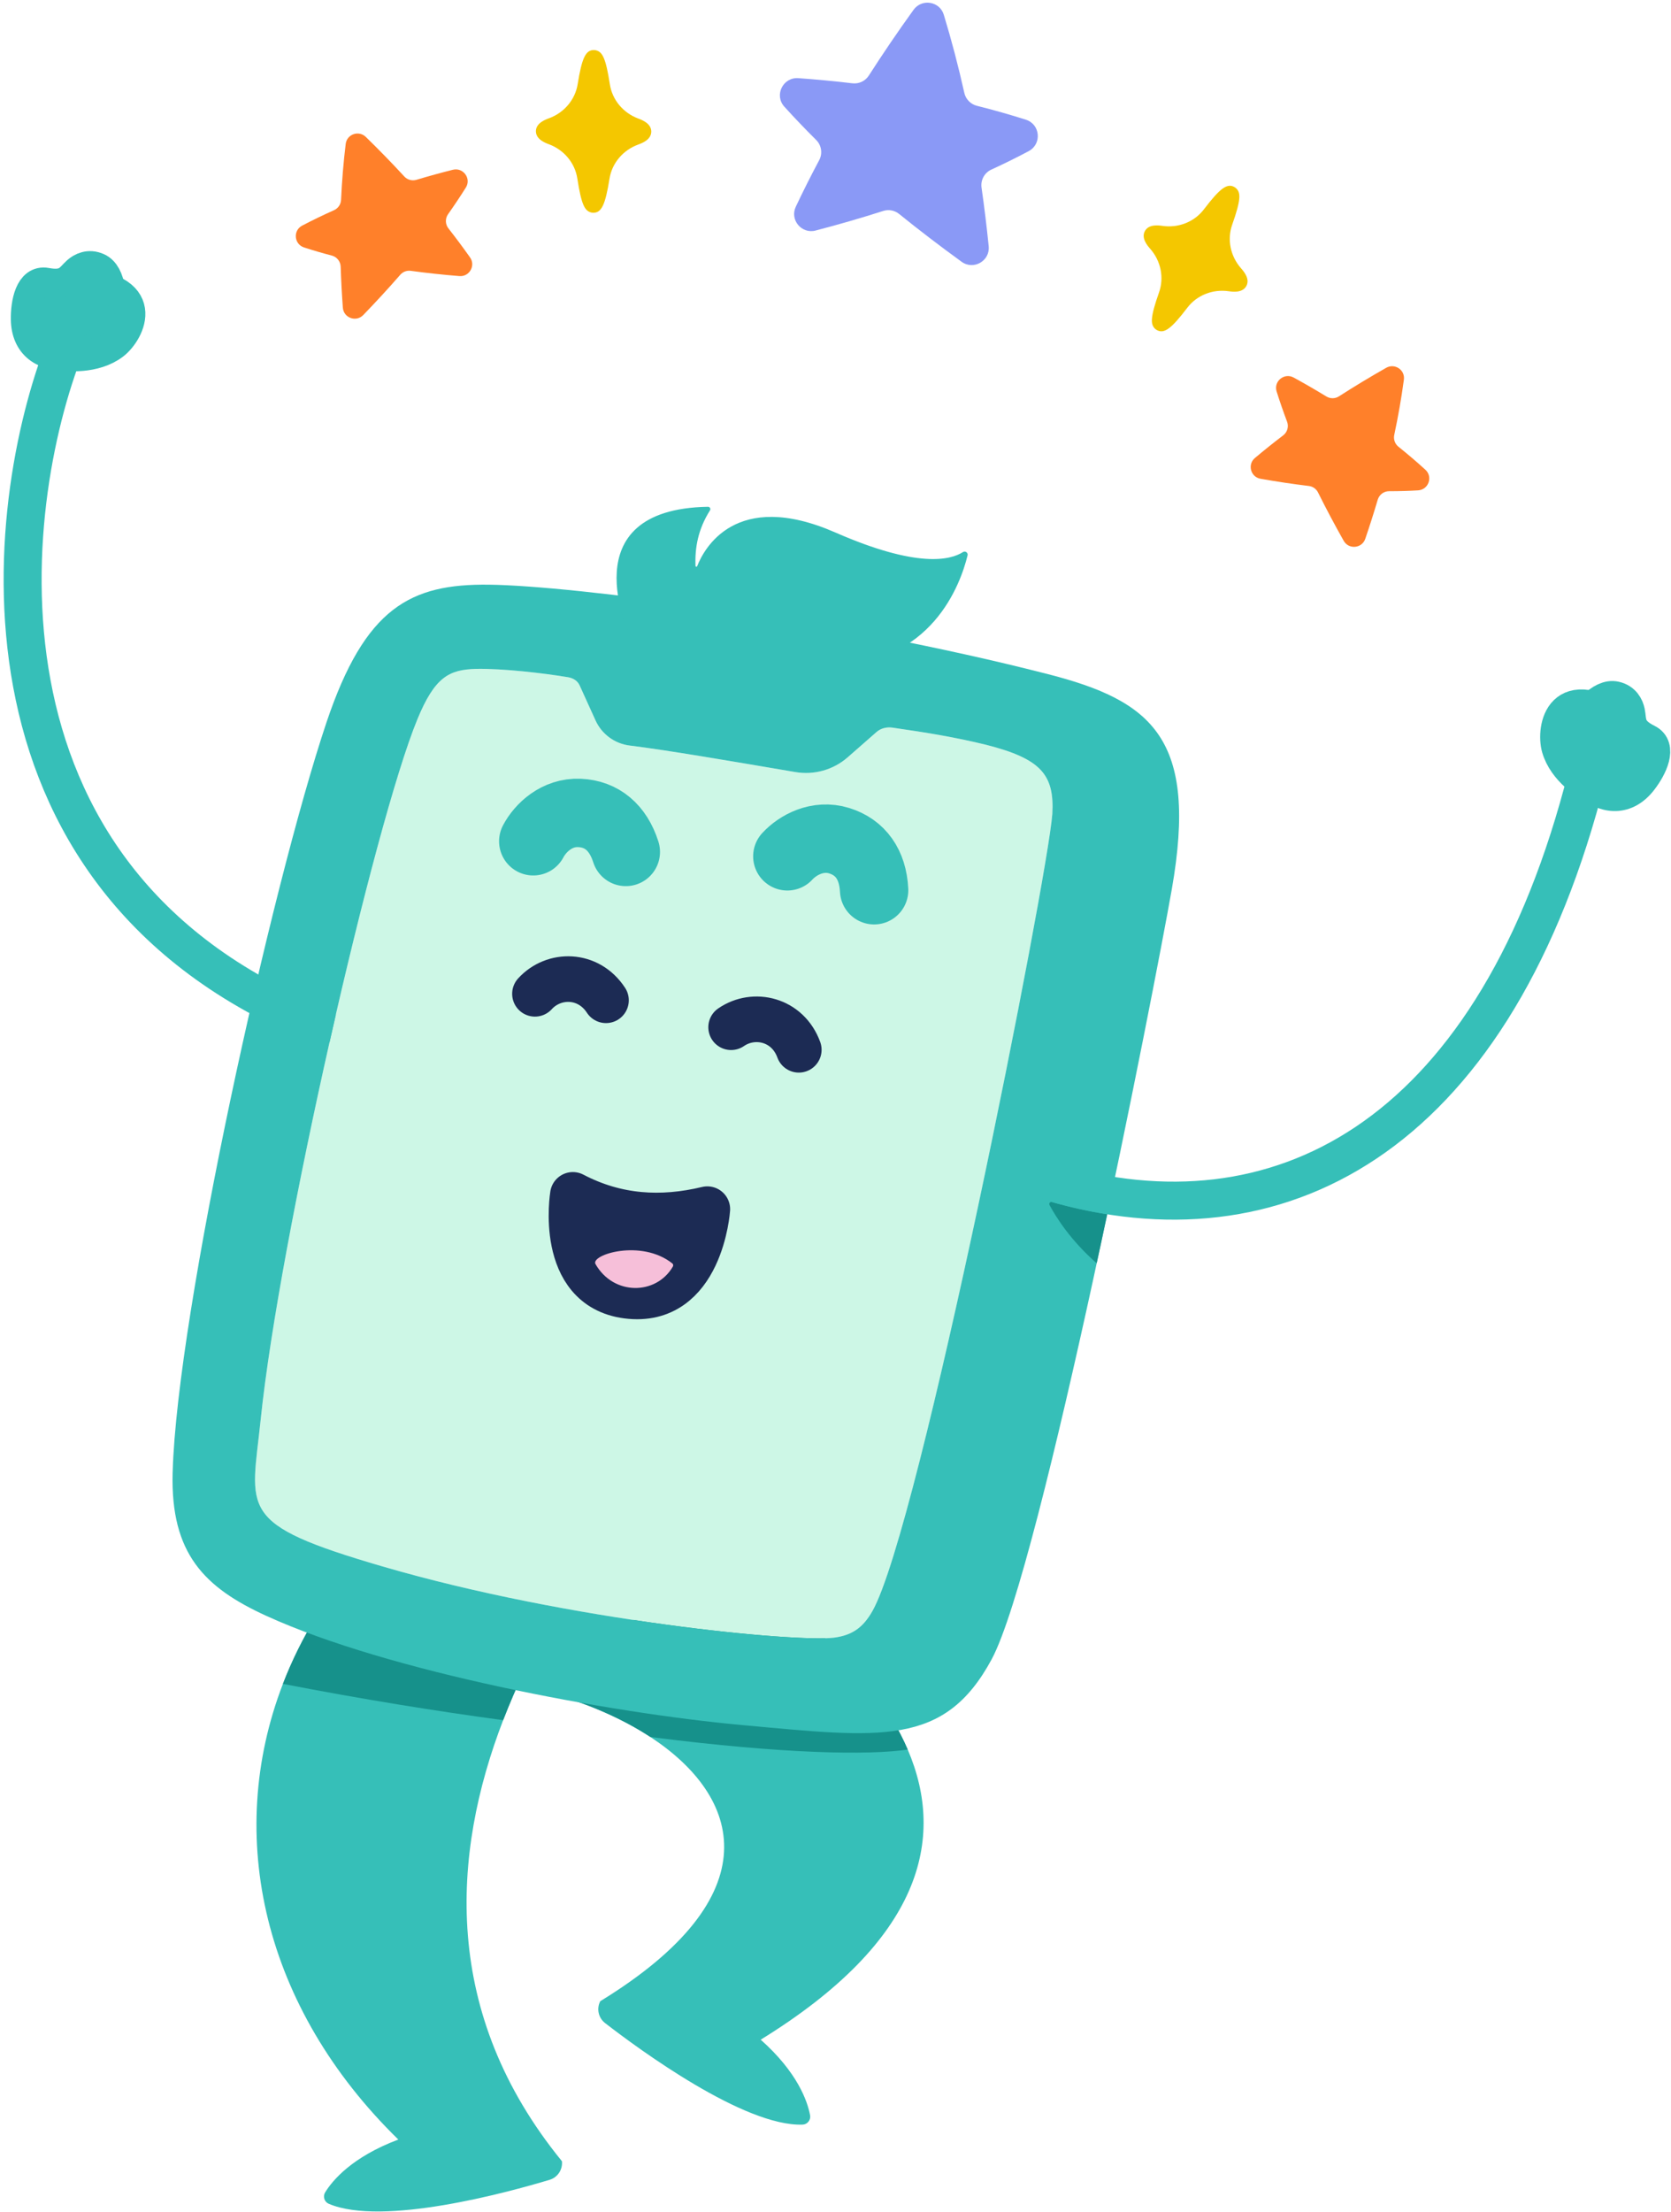 <svg width="440" height="582" viewBox="0 0 440 582" fill="none" xmlns="http://www.w3.org/2000/svg">
<path d="M261.03 44.626C264.452 43.06 267.74 41.44 270.874 39.767C274.392 37.89 273.94 32.712 270.14 31.5C265.917 30.153 261.61 28.936 257.244 27.842C255.579 27.424 254.294 26.111 253.919 24.435C252.351 17.422 250.555 10.566 248.516 3.877C247.43 0.316 242.728 -0.434 240.551 2.586C236.408 8.333 232.484 14.095 228.783 19.871C227.849 21.33 226.172 22.119 224.451 21.916C219.701 21.354 214.947 20.906 210.214 20.567C206.166 20.278 203.801 25.055 206.525 28.064C209.209 31.029 212.006 33.948 214.906 36.826C216.313 38.222 216.645 40.384 215.712 42.133C213.536 46.215 211.476 50.304 209.541 54.401C207.916 57.841 211.067 61.623 214.748 60.663C220.817 59.08 226.771 57.36 232.551 55.511C233.997 55.048 235.568 55.341 236.748 56.296C242.036 60.573 247.533 64.764 253.208 68.883C256.357 71.169 260.729 68.654 260.337 64.783C259.809 59.578 259.183 54.44 258.456 49.371C258.173 47.392 259.212 45.458 261.03 44.626Z" fill="#8A99F6"/>
<path d="M365.773 129.246C368.386 129.247 370.931 129.176 373.394 129.027C376.158 128.861 377.371 125.461 375.323 123.596C373.047 121.523 370.68 119.508 368.241 117.553C367.31 116.808 366.879 115.606 367.127 114.44C368.167 109.559 369.018 104.71 369.666 99.897C370.012 97.334 367.26 95.5 365.011 96.776C360.732 99.206 356.587 101.707 352.579 104.283C351.567 104.934 350.279 104.946 349.252 104.32C346.416 102.59 343.544 100.931 340.654 99.348C338.182 97.993 335.306 100.325 336.155 103.013C336.991 105.662 337.912 108.315 338.91 110.97C339.394 112.259 338.978 113.72 337.883 114.555C335.327 116.501 332.844 118.487 330.436 120.514C328.414 122.215 329.309 125.515 331.911 125.974C336.2 126.732 340.458 127.369 344.642 127.874C345.689 128.001 346.595 128.641 347.064 129.585C349.165 133.816 351.422 138.053 353.813 142.296C355.139 144.651 358.628 144.328 359.5 141.771C360.674 138.332 361.766 134.907 362.774 131.496C363.168 130.165 364.384 129.245 365.773 129.246Z" fill="#FF802A"/>
<path d="M87.375 67.248C84.846 66.589 82.402 65.876 80.057 65.11C77.424 64.249 77.11 60.653 79.563 59.367C82.29 57.937 85.089 56.586 87.944 55.312C89.033 54.826 89.753 53.772 89.808 52.581C90.036 47.595 90.439 42.689 91.029 37.868C91.343 35.302 94.469 34.223 96.321 36.027C99.847 39.459 103.225 42.927 106.452 46.433C107.266 47.318 108.509 47.656 109.661 47.31C112.842 46.353 116.041 45.475 119.237 44.673C121.971 43.988 124.164 46.971 122.663 49.357C121.184 51.708 119.622 54.042 117.985 56.359C117.191 57.484 117.224 59.002 118.073 60.087C120.053 62.616 121.954 65.165 123.771 67.735C125.297 69.892 123.597 72.859 120.963 72.645C116.622 72.293 112.342 71.834 108.165 71.265C107.121 71.122 106.082 71.512 105.389 72.307C102.287 75.869 99.032 79.398 95.646 82.899C93.767 84.841 90.474 83.647 90.276 80.953C90.01 77.328 89.82 73.739 89.707 70.184C89.662 68.796 88.719 67.599 87.375 67.248Z" fill="#FF802A"/>
<path d="M155.55 55.882C154.012 55.416 153.091 53.963 152.02 46.969C151.397 42.898 148.533 39.447 144.546 37.962C143.604 37.611 141.106 36.68 141.113 34.522C141.12 32.377 143.615 31.465 144.553 31.122C148.56 29.659 151.455 26.222 152.108 22.152C153.213 15.259 154.21 13.159 156.377 13.167C156.606 13.168 156.833 13.202 157.054 13.269C158.592 13.734 159.512 15.187 160.584 22.182C161.207 26.252 164.071 29.704 168.059 31.189C168.999 31.54 171.497 32.47 171.49 34.628C171.483 36.787 168.978 37.7 168.035 38.044C164.036 39.501 161.148 42.933 160.496 46.999C159.391 53.892 158.394 55.991 156.227 55.984C155.998 55.983 155.77 55.948 155.55 55.882Z" fill="#F4C700"/>
<path d="M304.094 86.453C302.96 85.316 302.834 83.601 305.195 76.93C306.569 73.048 305.675 68.653 302.862 65.46C302.199 64.706 300.436 62.706 301.462 60.807C302.482 58.919 305.111 59.295 306.101 59.436C310.323 60.039 314.498 58.377 316.996 55.099C321.227 49.546 323.098 48.166 325.004 49.196C325.205 49.306 325.39 49.443 325.553 49.606C326.688 50.743 326.813 52.458 324.453 59.13C323.079 63.012 323.973 67.407 326.786 70.6C327.449 71.353 329.211 73.353 328.185 75.252C327.159 77.151 324.519 76.772 323.526 76.63C319.313 76.025 315.147 77.685 312.651 80.961C308.42 86.514 306.55 87.893 304.644 86.863C304.442 86.754 304.257 86.616 304.094 86.453Z" fill="#F4C700"/>
<path d="M84.347 269.841C-12.994 230.662 1.243 129.325 17.993 89.126" stroke="#36BFB8" stroke-width="10" stroke-linecap="round" stroke-linejoin="round"/>
<path d="M200.305 536.689C210.035 545.329 212.625 552.929 213.305 556.559C213.425 557.149 213.275 557.779 212.885 558.249C212.505 558.739 211.935 559.019 211.325 559.039C195.985 559.579 168.425 539.359 159.325 532.319C157.565 530.949 157.035 528.539 158.055 526.569C203.355 498.839 195.255 472.759 171.265 457.049C163.885 452.219 155.005 448.369 145.715 445.749L186.345 407.899C208.115 421.129 230.075 439.509 239.015 460.349C249.135 483.919 242.595 510.659 200.305 536.689Z" fill="#36BFB8"/>
<path d="M239.015 460.349C228.792 461.87 206.508 461.543 171.265 457.049C163.885 452.219 155.005 448.369 145.715 445.749L186.345 407.899C208.115 421.129 230.075 439.509 239.015 460.349Z" fill="#16918B"/>
<path d="M229.734 423.893C227.225 428.324 224.349 430.276 219.644 430.903C209.836 432.207 150.211 426.613 100.759 412.177C62.007 400.871 66.169 397.586 68.658 373.405C73.532 326.123 98.494 216.976 109.906 189.261C114.509 178.083 118.284 176.199 125.378 175.999C132.414 175.873 143.272 177.138 149.632 178.208C150.924 178.425 152.081 179.144 152.623 180.337L156.815 189.565C158.458 193.183 161.868 195.684 165.811 196.172C175.84 197.413 192.317 200.239 209.434 203.153C214.375 203.993 219.451 202.563 223.22 199.259L230.805 192.611C231.962 191.597 233.515 191.246 235.037 191.465C244.042 192.763 251.566 193.988 259.732 195.995C273.957 199.637 277.699 203.729 277.09 214.19C275.826 231.225 242.141 401.97 229.734 423.893Z" fill="#CDF7E6"/>
<path d="M144.706 573.569C133.686 576.879 100.716 585.889 86.586 579.879C86.026 579.649 85.586 579.179 85.406 578.589C85.226 578.009 85.296 577.369 85.626 576.849C87.555 573.719 92.695 567.549 104.886 562.969C69.425 528.349 59.016 483.179 74.495 443.069C76.846 436.969 79.796 430.999 83.346 425.189L138.106 439.579C136.086 443.809 134.206 448.169 132.486 452.619C118.876 487.959 116.186 529.709 147.966 568.669C148.196 570.869 146.836 572.939 144.706 573.569Z" fill="#36BFB8"/>
<path d="M83.346 425.189L138.106 439.579C136.086 443.809 134.206 448.169 132.486 452.619C114.796 450.229 95.386 447.109 74.496 443.069C76.846 436.969 79.796 430.999 83.346 425.189Z" fill="#16918B"/>
<path d="M275.855 177.36C219.53 162.946 150.964 154.101 128.743 153.844C108.164 153.606 96.141 159.753 85.935 190.18C71.421 233.476 46.654 345.312 45.468 387.255C45.464 387.376 45.456 387.495 45.453 387.616C44.918 408.784 53.788 417.723 70.162 425.189C102.314 439.851 160.244 450.698 195.435 453.91C231.855 457.23 248.636 459.72 261.105 436.63C274.045 412.674 303.848 260.803 308.565 233.92C315.486 194.39 303.466 184.43 275.855 177.36ZM229.733 423.892C227.223 428.324 224.347 430.275 219.642 430.902C209.834 432.206 150.209 426.612 100.758 412.177C62.006 400.871 66.168 397.585 68.656 373.405C73.531 326.123 98.492 216.975 109.905 189.261C114.507 178.083 118.282 176.199 125.376 175.998C132.413 175.873 143.271 177.138 149.631 178.207C150.923 178.425 152.08 179.144 152.622 180.337L156.813 189.565C158.456 193.182 161.866 195.684 165.809 196.172C175.838 197.413 192.315 200.239 209.433 203.152C214.374 203.993 219.449 202.563 223.218 199.259L230.803 192.611C231.96 191.597 233.514 191.246 235.036 191.465C244.04 192.763 251.565 193.988 259.73 195.994C273.956 199.637 277.697 203.728 277.089 214.189C275.824 231.225 242.139 401.97 229.733 423.892Z" fill="#36BFB8"/>
<path d="M18.271 93.311C11.473 94.018 6.972 90.651 6.855 84.084C6.778 79.751 7.94 73.663 12.193 74.457C17.666 75.48 18.466 73.104 20.362 71.439C21.443 70.49 23.372 69.455 25.758 70.538C29.288 72.14 29.684 78.95 28.66 84.363C27.173 92.226 22.664 92.854 18.271 93.311Z" fill="#36BFB8" stroke="#36BFB8" stroke-width="8" stroke-linecap="round" stroke-linejoin="round"/>
<path d="M15.227 93.323C17.512 93.804 24.964 94.475 29.991 90.641C34.104 87.505 40.842 75.159 18.829 74.461" stroke="#36BFB8" stroke-width="8" stroke-linecap="round" stroke-linejoin="round"/>
<path d="M417.693 205.994C422.708 210.637 428.33 210.643 432.362 205.458C435.023 202.037 437.744 196.469 433.865 194.554C428.872 192.089 429.657 189.708 429.138 187.239C428.842 185.831 427.92 183.846 425.361 183.282C421.576 182.447 417.174 187.658 414.747 192.603C411.221 199.787 414.452 202.994 417.693 205.994Z" fill="#36BFB8" stroke="#36BFB8" stroke-width="8" stroke-linecap="round" stroke-linejoin="round"/>
<path d="M420.119 207.828C418.001 206.842 411.636 202.91 409.913 196.827C408.503 191.85 410.516 177.931 428.549 190.574" stroke="#36BFB8" stroke-width="8" stroke-linecap="round" stroke-linejoin="round"/>
<path d="M186.254 318.16C174.187 321.054 162.344 320.416 150.844 314.399C150.844 314.399 146.861 338.568 165.132 340.946C184.526 343.47 186.254 318.16 186.254 318.16Z" fill="#1C2B54" stroke="#1C2B54" stroke-width="12" stroke-linecap="round" stroke-linejoin="round"/>
<path d="M156.804 332.611C161.539 340.918 172.737 340.837 177.153 333.306C177.323 333.016 177.307 332.656 177.044 332.446C168.848 325.919 155.404 330.155 156.804 332.611Z" fill="#F6BFD9"/>
<path d="M165.865 167.139C165.865 167.139 149.787 133.965 186.419 133.347C186.645 133.344 186.855 133.464 186.966 133.661C187.077 133.858 187.071 134.1 186.95 134.292C183.793 139.291 182.952 144.132 183.137 148.903C183.141 149.011 183.22 149.101 183.326 149.118C183.433 149.136 183.537 149.077 183.576 148.977C185.305 144.546 193.589 128.564 220.015 140.134C241.609 149.589 250.318 147.361 253.559 145.265C253.836 145.086 254.193 145.094 254.462 145.285C254.731 145.476 254.856 145.811 254.777 146.131C252.943 153.642 245.354 175.058 218.475 175.018C185.88 174.971 165.865 167.139 165.865 167.139Z" fill="#36BFB8"/>
<path d="M207.316 225.316C210.023 222.372 215.272 219.436 220.978 221.209C226.583 222.952 229.828 227.471 230.169 234.243" stroke="#36BFB8" stroke-width="18" stroke-miterlimit="10" stroke-linecap="round"/>
<path d="M140.414 221.357C142.281 217.821 146.608 213.643 152.578 213.903C158.441 214.159 162.731 217.701 164.788 224.162" stroke="#36BFB8" stroke-width="18" stroke-miterlimit="10" stroke-linecap="round"/>
<path d="M192.512 270.289C198.567 266.139 207.43 268.226 210.338 276.226" stroke="#1C2B54" stroke-width="12" stroke-miterlimit="10" stroke-linecap="round"/>
<path d="M140.859 261.496C145.806 256.071 154.911 256.077 159.57 263.201" stroke="#1C2B54" stroke-width="12" stroke-miterlimit="10" stroke-linecap="round"/>
<path d="M291.545 319.5C290.645 323.78 289.715 328.09 288.775 332.4C281.901 326.374 278.072 320.278 276.349 317.057C276.247 316.867 276.269 316.634 276.404 316.466C276.54 316.298 276.763 316.227 276.97 316.286C281.868 317.677 286.736 318.751 291.545 319.5Z" fill="#16918B"/>
<path d="M276.926 311.073C336.098 328.487 391.977 300.09 416.71 208.486" stroke="#36BFB8" stroke-width="10" stroke-linecap="round" stroke-linejoin="round"/>
</svg>
